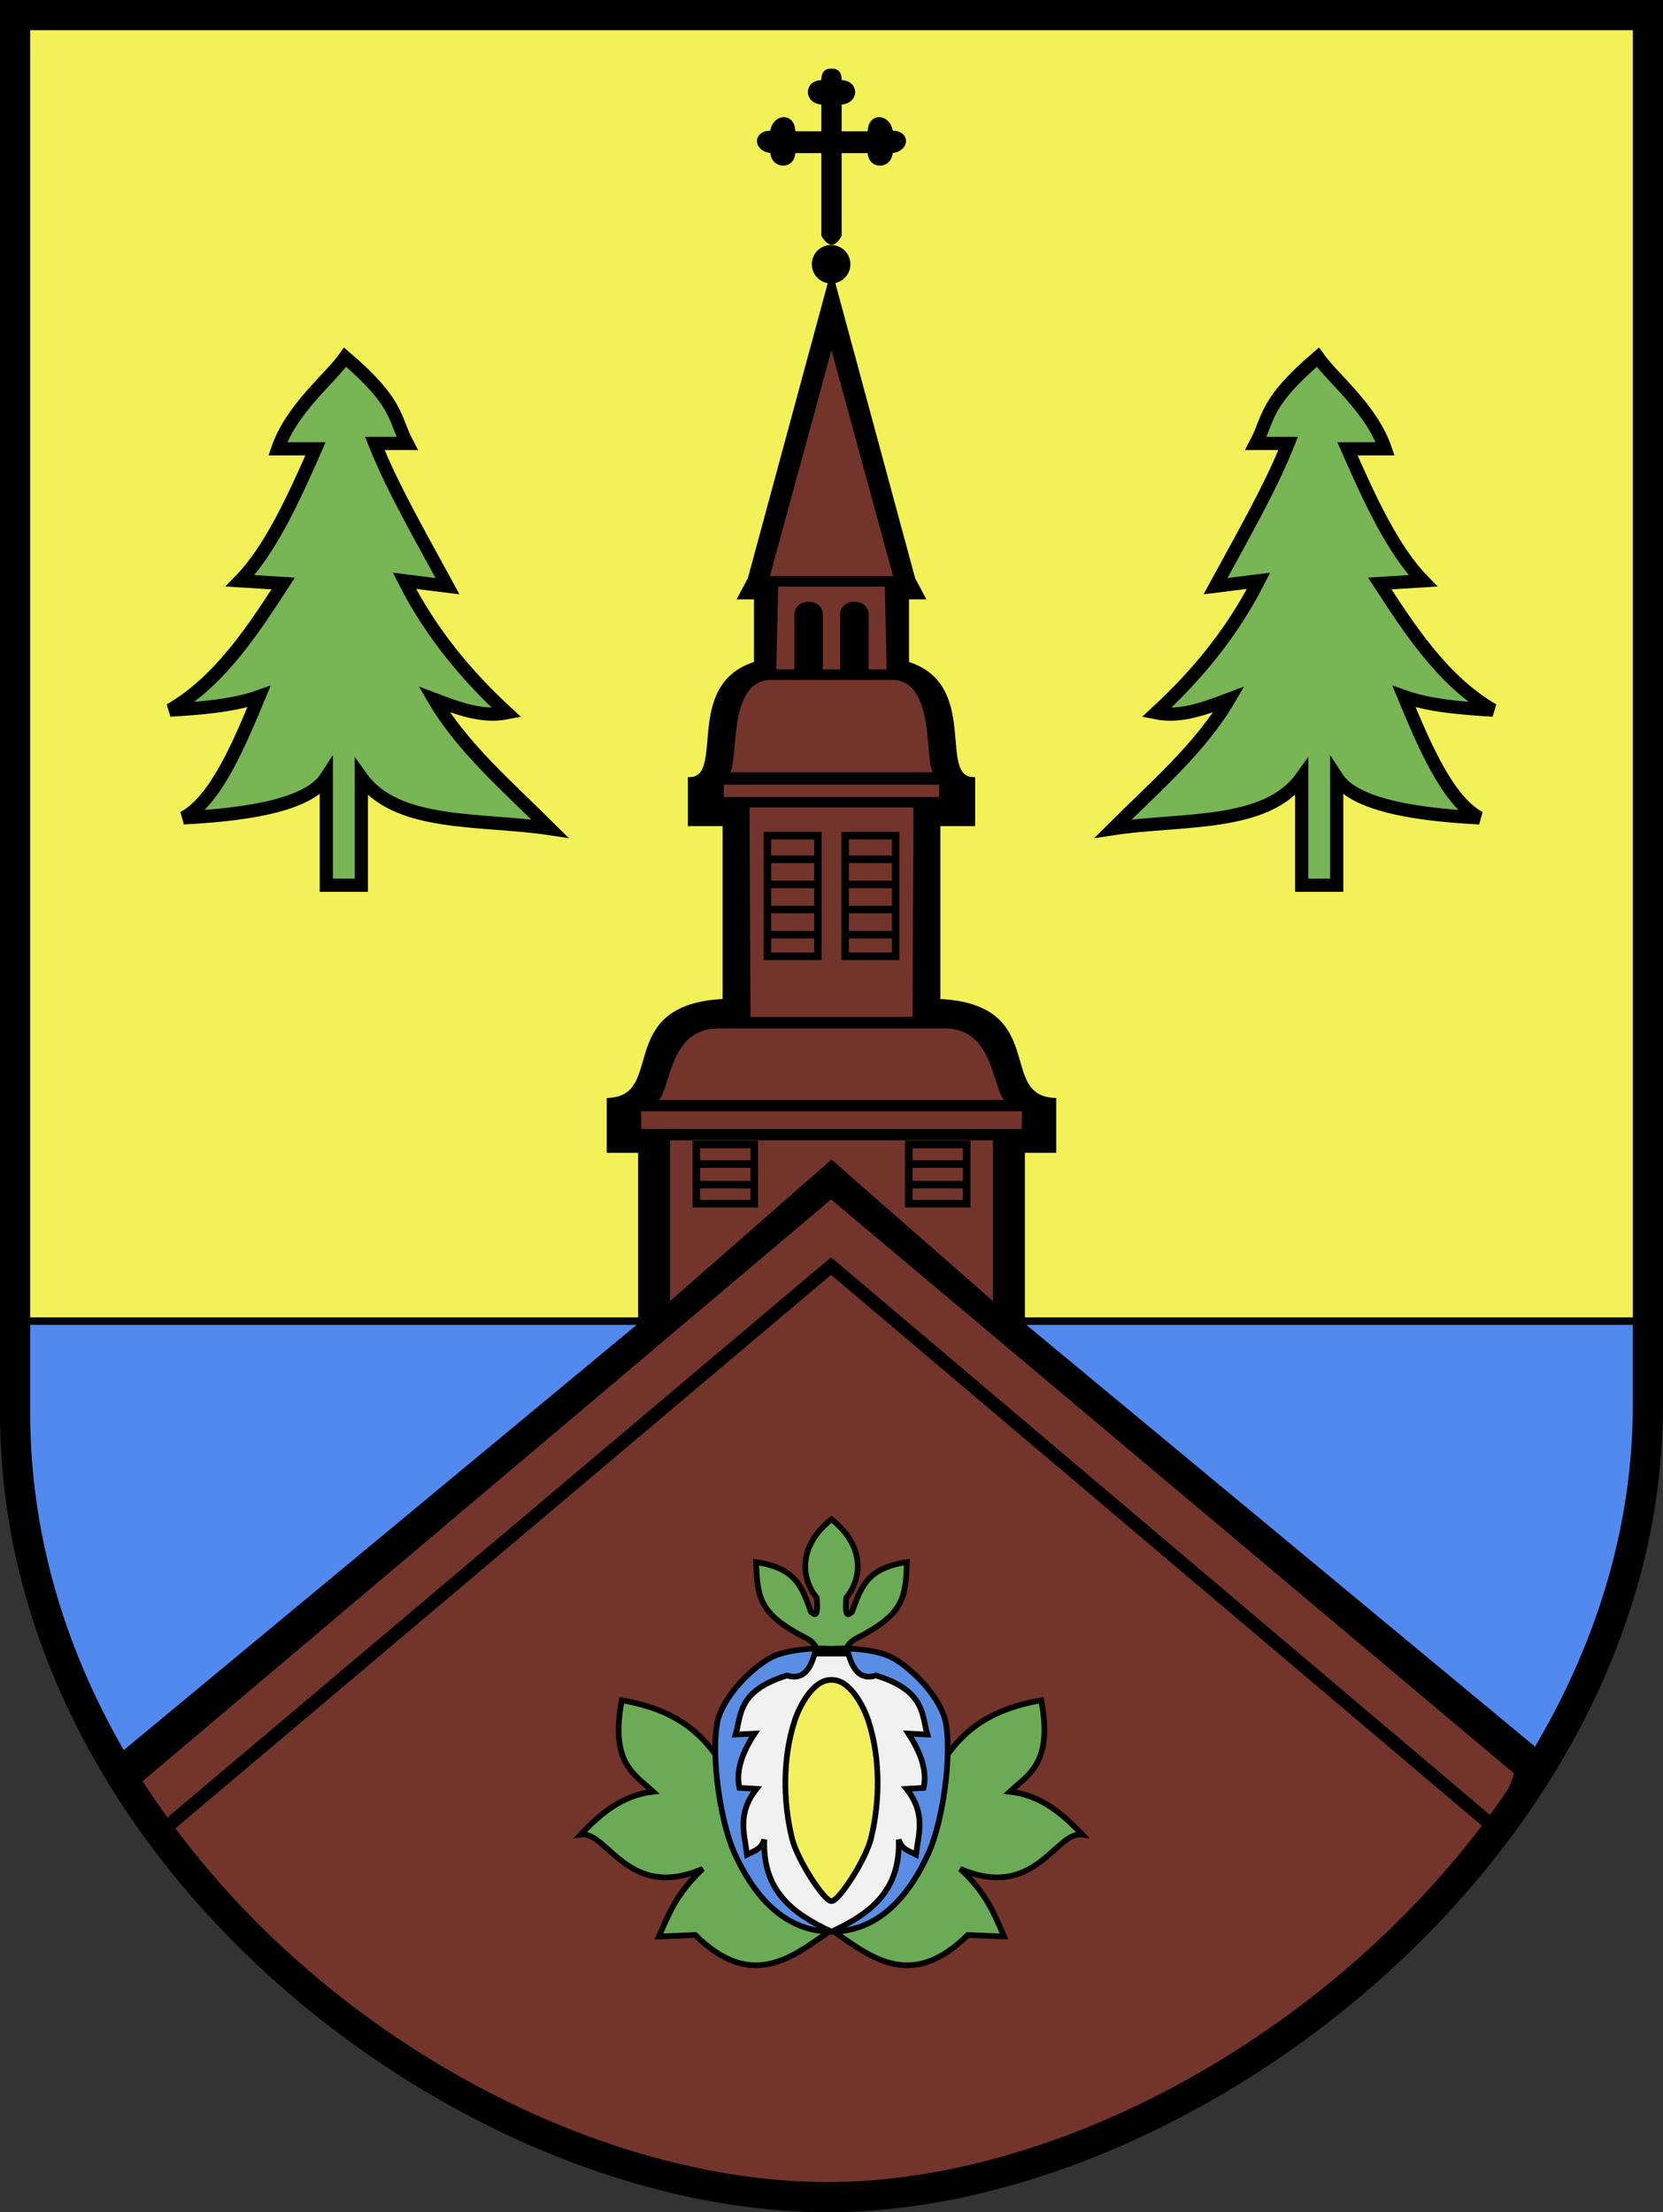 <?xml version="1.0" encoding="UTF-8" standalone="no"?>
<!-- Created with Inkscape (http://www.inkscape.org/) -->
<svg
   xmlns:svg="http://www.w3.org/2000/svg"
   xmlns="http://www.w3.org/2000/svg"
   version="1.0"
   width="440.857"
   height="586.575"
   id="svg4491"
   style="display:inline">
  <rect width="100%" height="100%" fill="#333333" stroke="none"/>
  <defs
     id="defs4493" />
  <path
     d="M 4.004,3.99 L 4.004,362.428 L 436.848,362.428 L 436.848,3.99 L 4.004,3.99 z"
     id="rect3570"
     style="opacity:1;fill:#f2f158;fill-opacity:1;fill-rule:evenodd;stroke:#000000;stroke-width:1;stroke-linecap:round;stroke-linejoin:miter;stroke-miterlimit:4;stroke-dasharray:none;stroke-opacity:1" />
  <path
     d="M 4.004,350.303 L 4.004,374.584 C 4.004,492.338 124.606,583.228 220.442,582.584 C 316.277,581.941 436.848,488.044 436.848,372.584 L 436.848,350.303 L 4.004,350.303 z"
     id="path3565"
     style="fill:#5289ee;fill-opacity:1;fill-rule:evenodd;stroke:#000000;stroke-width:2;stroke-linecap:butt;stroke-linejoin:miter;stroke-miterlimit:4;stroke-dasharray:none;stroke-opacity:1" />
  <g
     transform="translate(-77.714,-79.791)"
     id="layer3"
     style="display:inline" />
  <g
     transform="translate(-77.714,-79.791)"
     id="layer4" />
  <g
     transform="translate(-77.714,-79.791)"
     id="layer5"
     style="display:inline">
    <g
       transform="translate(-7.1427e-2,0)"
       id="g3525"
       style="stroke:#000000;stroke-opacity:1">
      <path
         d="M 169.286,174.505 C 165.232,180.231 155.1,188.115 151.429,198.791 L 161.429,198.791 C 155.433,212.47 149.296,225.727 141.429,233.791 L 152.857,234.505 C 145.523,245.743 136.432,260.222 122.857,268.076 C 131.412,267.584 139.751,266.875 146.429,264.505 C 141.472,276.401 135.082,292.058 126.429,296.648 C 145.953,295.666 159.973,292.62 164.286,285.934 L 164.286,314.505 L 173.571,314.505 L 173.571,285.934 C 183.003,299.14 205.42,296.763 223.571,299.505 C 212.518,288.484 200.334,278.029 192.857,265.219 C 199.286,267.65 205.714,270.078 212.143,268.791 C 201.363,258.856 191.976,247.529 185,233.791 L 196.429,235.219 C 189.855,223.076 181.972,209.505 177.143,197.362 L 185.714,197.362 C 182.044,190.408 183.622,186.792 169.286,174.505 z"
         id="path2568"
         style="fill:#78b555;fill-opacity:1;fill-rule:evenodd;stroke:#000000;stroke-width:3.5;stroke-linecap:butt;stroke-linejoin:miter;stroke-miterlimit:4;stroke-dasharray:none;stroke-opacity:1" />
      <path
         d="M 427.143,174.505 C 431.196,180.231 441.329,188.115 445,198.791 L 435,198.791 C 440.996,212.47 447.132,225.727 455,233.791 L 443.571,234.505 C 450.905,245.743 459.997,260.222 473.571,268.076 C 465.016,267.584 456.677,266.875 450,264.505 C 454.956,276.401 461.346,292.058 470,296.648 C 450.476,295.666 436.456,292.62 432.143,285.934 L 432.143,314.505 L 422.857,314.505 L 422.857,285.934 C 413.426,299.14 391.008,296.763 372.857,299.505 C 383.911,288.484 396.095,278.029 403.571,265.219 C 397.143,267.65 390.714,270.078 384.286,268.791 C 395.065,258.856 404.452,247.529 411.429,233.791 L 400,235.219 C 406.573,223.076 414.456,209.505 419.286,197.362 L 410.714,197.362 C 414.385,190.408 412.807,186.792 427.143,174.505 z"
         id="path3360"
         style="fill:#78b555;fill-opacity:1;fill-rule:evenodd;stroke:#000000;stroke-width:3.5;stroke-linecap:butt;stroke-linejoin:miter;stroke-miterlimit:4;stroke-dasharray:none;stroke-opacity:1" />
    </g>
  </g>
  <g
     transform="translate(-77.714,-79.791)"
     id="layer6"
     style="display:inline">
    <path
       d="M 298.156,153.062 L 276.438,233.281 L 273.812,238.219 L 278.094,238.219 L 278.094,255.688 C 259.119,261.447 270.708,286.159 260.562,286.344 L 260.562,298.344 L 269.781,298.344 L 269.781,345.156 C 240.71,346.434 254.948,370.604 239.062,371.406 L 239.062,384.969 L 247.375,384.969 L 247.375,431 L 109.531,545.312 L 112.375,554.562 C 154.382,619.825 232.154,662.818 298.156,662.375 C 365.278,661.924 444.526,615.715 486,548.406 L 486.75,545.312 L 348.906,431 L 348.906,384.969 L 357.219,384.969 L 357.219,371.406 C 341.334,370.604 355.571,346.434 326.5,345.156 L 326.5,298.344 L 335.719,298.344 L 335.719,286.344 C 325.573,286.159 337.163,261.447 318.188,255.688 L 318.188,238.219 L 322.469,238.219 L 319.844,233.281 L 298.156,153.062 z"
       id="path3364"
       style="fill:#000000;fill-rule:evenodd;stroke:#000000;stroke-width:1px;stroke-linecap:butt;stroke-linejoin:miter;stroke-opacity:1" />
    <path
       d="M 298.143,381.889 L 255.097,381.889 L 255.097,425.325 L 298.143,387.593 L 341.189,425.325 L 341.189,381.889 L 298.143,381.889 z"
       id="path3371"
       style="fill:#73342b;fill-opacity:1;fill-rule:evenodd;stroke:#000000;stroke-width:0.5;stroke-linecap:butt;stroke-linejoin:miter;stroke-miterlimit:4;stroke-dasharray:none;stroke-opacity:1" />
    <path
       d="M 298.143,374.713 L 247.898,374.713 L 247.972,378.889 L 298.143,378.889 L 348.314,378.889 L 348.387,374.713 L 298.143,374.713 z"
       id="path3373"
       style="fill:#73342b;fill-opacity:1;fill-rule:evenodd;stroke:#73342b;stroke-width:0.5;stroke-linecap:butt;stroke-linejoin:miter;stroke-miterlimit:4;stroke-dasharray:none;stroke-opacity:1" />
    <path
       d="M 298.143,352.237 L 268.101,352.237 C 253.977,352.237 255.387,370.643 251.434,371.683 L 298.143,371.683 L 344.852,371.683 C 340.899,370.643 342.309,352.237 328.184,352.237 L 298.143,352.237 z"
       id="path3375"
       style="fill:#73342b;fill-opacity:1;fill-rule:evenodd;stroke:#000000;stroke-width:0.5;stroke-linecap:butt;stroke-linejoin:miter;stroke-miterlimit:4;stroke-dasharray:none;stroke-opacity:1" />
    <path
       d="M 298.143,293.648 L 276.162,293.648 L 276.415,349.668 L 298.143,349.668 L 319.871,349.668 L 320.124,293.648 L 298.143,293.648 z"
       id="path3377"
       style="fill:#73342b;fill-opacity:1;fill-rule:evenodd;stroke:#000000;stroke-width:0.5;stroke-linecap:butt;stroke-linejoin:miter;stroke-miterlimit:4;stroke-dasharray:none;stroke-opacity:1" />
    <path
       d="M 298.143,290.87 L 269.849,290.87 L 269.849,288.092 L 298.143,288.092 L 326.437,288.092 L 326.437,290.87 L 298.143,290.87 z"
       id="path3381"
       style="fill:#73342b;fill-opacity:1;fill-rule:evenodd;stroke:#73342b;stroke-width:0.5;stroke-linecap:butt;stroke-linejoin:miter;stroke-miterlimit:4;stroke-dasharray:none;stroke-opacity:1" />
    <path
       d="M 298.143,259.808 L 282.223,259.808 C 269.712,259.808 273.625,282.849 270.688,284.81 L 298.143,284.81 L 325.598,284.81 C 322.661,282.849 326.573,259.808 314.063,259.808 L 298.143,259.808 z"
       id="path3383"
       style="fill:#73342b;fill-opacity:1;fill-rule:evenodd;stroke:#000000;stroke-width:0.5;stroke-linecap:butt;stroke-linejoin:miter;stroke-miterlimit:4;stroke-dasharray:none;stroke-opacity:1" />
    <path
       d="M 298.143,235.059 L 283.759,235.059 L 283.254,257.535 L 298.143,257.535 L 313.032,257.535 L 312.527,235.059 L 298.143,235.059 z"
       id="path3385"
       style="fill:#73342b;fill-opacity:1;fill-rule:evenodd;stroke:#000000;stroke-width:0.5;stroke-linecap:butt;stroke-linejoin:miter;stroke-miterlimit:4;stroke-dasharray:none;stroke-opacity:1" />
    <path
       d="M 298.143,232.787 L 281.486,232.787 L 298.143,171.672 L 314.8,232.787 L 298.143,232.787 z"
       id="path3387"
       style="fill:#73342b;fill-opacity:1;fill-rule:evenodd;stroke:#000000;stroke-width:0.5;stroke-linecap:butt;stroke-linejoin:miter;stroke-miterlimit:4;stroke-dasharray:none;stroke-opacity:1" />
    <g
       transform="translate(-0.748,0)"
       id="g3534"
       style="stroke:#000000;stroke-width:2;stroke-miterlimit:4;stroke-dasharray:none;stroke-opacity:1">
      <rect
         width="13.393"
         height="31.964"
         x="302.5"
         y="301.38"
         id="rect3402"
         style="fill:none;fill-opacity:1;fill-rule:evenodd;stroke:#000000;stroke-width:2;stroke-miterlimit:4;stroke-dasharray:none;stroke-opacity:1" />
      <path
         d="M 302.589,307.63 L 315.714,307.63"
         id="path3404"
         style="fill:none;fill-rule:evenodd;stroke:#000000;stroke-width:2;stroke-linecap:butt;stroke-linejoin:miter;stroke-miterlimit:4;stroke-dasharray:none;stroke-opacity:1" />
      <path
         d="M 302.589,314.297 L 315.714,314.297"
         id="path3406"
         style="fill:none;fill-rule:evenodd;stroke:#000000;stroke-width:2;stroke-linecap:butt;stroke-linejoin:miter;stroke-miterlimit:4;stroke-dasharray:none;stroke-opacity:1" />
      <path
         d="M 302.589,320.963 L 315.714,320.963"
         id="path3408"
         style="fill:none;fill-rule:evenodd;stroke:#000000;stroke-width:2;stroke-linecap:butt;stroke-linejoin:miter;stroke-miterlimit:4;stroke-dasharray:none;stroke-opacity:1" />
      <path
         d="M 302.589,327.63 L 315.714,327.63"
         id="path3410"
         style="fill:none;fill-rule:evenodd;stroke:#000000;stroke-width:2;stroke-linecap:butt;stroke-linejoin:miter;stroke-miterlimit:4;stroke-dasharray:none;stroke-opacity:1" />
      <rect
         width="13.393"
         height="31.964"
         x="-295.281"
         y="301.38"
         transform="scale(-1,1)"
         id="rect2553"
         style="fill:none;fill-opacity:1;fill-rule:evenodd;stroke:#000000;stroke-width:2;stroke-miterlimit:4;stroke-dasharray:none;stroke-opacity:1" />
      <path
         d="M 295.192,307.63 L 282.067,307.63"
         id="path2555"
         style="fill:none;fill-rule:evenodd;stroke:#000000;stroke-width:2;stroke-linecap:butt;stroke-linejoin:miter;stroke-miterlimit:4;stroke-dasharray:none;stroke-opacity:1" />
      <path
         d="M 295.192,314.297 L 282.067,314.297"
         id="path2557"
         style="fill:none;fill-rule:evenodd;stroke:#000000;stroke-width:2;stroke-linecap:butt;stroke-linejoin:miter;stroke-miterlimit:4;stroke-dasharray:none;stroke-opacity:1" />
      <path
         d="M 295.192,320.963 L 282.067,320.963"
         id="path2559"
         style="fill:none;fill-rule:evenodd;stroke:#000000;stroke-width:2;stroke-linecap:butt;stroke-linejoin:miter;stroke-miterlimit:4;stroke-dasharray:none;stroke-opacity:1" />
      <path
         d="M 295.192,327.63 L 282.067,327.63"
         id="path2561"
         style="fill:none;fill-rule:evenodd;stroke:#000000;stroke-width:2;stroke-linecap:butt;stroke-linejoin:miter;stroke-miterlimit:4;stroke-dasharray:none;stroke-opacity:1" />
    </g>
    <g
       transform="translate(-0.748,0)"
       id="g3550"
       style="stroke:#000000;stroke-width:2;stroke-miterlimit:4;stroke-dasharray:none;stroke-opacity:1">
      <rect
         width="15.357"
         height="15.714"
         x="319.375"
         y="383.255"
         id="rect3412"
         style="fill:none;fill-opacity:1;fill-rule:evenodd;stroke:#000000;stroke-width:2;stroke-miterlimit:4;stroke-dasharray:none;stroke-opacity:1" />
      <path
         d="M 319.554,388.434 L 334.554,388.434"
         id="path3414"
         style="fill:none;fill-rule:evenodd;stroke:#000000;stroke-width:2;stroke-linecap:butt;stroke-linejoin:miter;stroke-miterlimit:4;stroke-dasharray:none;stroke-opacity:1" />
      <path
         d="M 319.554,393.898 L 334.554,393.898"
         id="path3416"
         style="fill:none;fill-rule:evenodd;stroke:#000000;stroke-width:2;stroke-linecap:butt;stroke-linejoin:miter;stroke-miterlimit:4;stroke-dasharray:none;stroke-opacity:1" />
      <rect
         width="15.357"
         height="15.714"
         x="-278.406"
         y="383.255"
         transform="scale(-1,1)"
         id="rect2563"
         style="fill:none;fill-opacity:1;fill-rule:evenodd;stroke:#000000;stroke-width:2;stroke-miterlimit:4;stroke-dasharray:none;stroke-opacity:1" />
      <path
         d="M 278.228,388.434 L 263.228,388.434"
         id="path2565"
         style="fill:none;fill-rule:evenodd;stroke:#000000;stroke-width:2;stroke-linecap:butt;stroke-linejoin:miter;stroke-miterlimit:4;stroke-dasharray:none;stroke-opacity:1" />
      <path
         d="M 278.228,393.898 L 263.228,393.898"
         id="path2567"
         style="fill:none;fill-rule:evenodd;stroke:#000000;stroke-width:2;stroke-linecap:butt;stroke-linejoin:miter;stroke-miterlimit:4;stroke-dasharray:none;stroke-opacity:1" />
    </g>
    <g
       transform="translate(-0.748,0)"
       id="g3546"
       style="fill:#000000;fill-opacity:1;stroke:#000000;stroke-opacity:1">
      <path
         d="M 301.429,242.809 C 301.429,238.54 308.482,238.484 308.482,242.809 L 308.482,257.451 L 301.429,257.451 L 301.429,242.809 z"
         id="rect3418"
         style="fill:#000000;fill-opacity:1;fill-rule:evenodd;stroke:#000000;stroke-width:0.5;stroke-miterlimit:4;stroke-opacity:1" />
      <path
         d="M 296.353,242.809 C 296.353,238.54 289.299,238.484 289.299,242.809 L 289.299,257.451 L 296.353,257.451 L 296.353,242.809 z"
         id="path2569"
         style="fill:#000000;fill-opacity:1;fill-rule:evenodd;stroke:#000000;stroke-width:0.5;stroke-miterlimit:4;stroke-opacity:1" />
    </g>
    <path
       d="M 297.906,397.594 L 112.875,553.969 L 130.156,578.438 C 174.086,630.094 240.586,662.762 298.156,662.375 C 358.815,661.968 429.361,624.166 473,567.219 L 479.406,549.969 L 298.156,397.594 L 297.906,397.594 z"
       id="path3427"
       style="fill:#73342b;fill-opacity:1;fill-rule:evenodd;stroke:#000000;stroke-width:0.5;stroke-linecap:butt;stroke-linejoin:miter;stroke-miterlimit:4;stroke-dasharray:none;stroke-opacity:1" />
    <path
       d="M 475.081,563.371 L 475.081,567.371 L 298.143,417.593 L 297.901,417.593 L 121.709,566.361 L 121.709,562.361 L 297.901,413.593 L 298.143,413.593 L 475.081,563.371 z"
       id="path3423"
       style="fill:#000000;fill-rule:evenodd;stroke:#000000;stroke-width:0.5;stroke-linecap:butt;stroke-linejoin:miter;stroke-miterlimit:4;stroke-dasharray:none;stroke-opacity:1" />
    <path
       d="M 300,149.326 A 2.946,3.036 0 1 1 294.107,149.326 A 2.946,3.036 0 1 1 300,149.326 z"
       transform="matrix(1.642,0,0,1.594,-189.722,-88.171)"
       id="path2722"
       style="opacity:1;fill:#000000;fill-opacity:1;fill-rule:evenodd;stroke:#000000;stroke-width:0.329;stroke-linecap:round;stroke-linejoin:miter;stroke-miterlimit:4;stroke-dasharray:none;stroke-opacity:1" />
    <path
       d="M 295.756,142.228 C 297.447,145.047 298.955,145.133 300.53,142.228 L 300.53,120.085 L 308.03,120.085 C 308.01,124.453 313.799,124.603 314.101,120.085 C 318.587,119.732 318.93,114.692 314.101,114.728 C 313.566,110.185 307.97,109.688 308.03,114.907 L 300.53,114.907 L 300.53,107.228 C 305.383,107.038 305.221,101.208 300.53,101.335 C 300.615,99.499 300.048,98.206 298.143,98.3 C 296.238,98.206 295.67,99.499 295.756,101.335 C 291.065,101.208 290.903,107.038 295.756,107.228 L 295.756,114.907 L 288.256,114.907 C 288.316,109.688 282.72,110.185 282.185,114.728 C 277.355,114.692 277.699,119.732 282.185,120.085 C 282.487,124.603 288.276,124.453 288.256,120.085 L 295.756,120.085 L 295.756,142.228 z"
       id="path3494"
       style="fill:#000000;fill-rule:evenodd;stroke:#000000;stroke-width:0.6;stroke-linecap:butt;stroke-linejoin:miter;stroke-miterlimit:4;stroke-dasharray:none;stroke-opacity:1" />
    <path
       d="M 298.143,482.636 C 307.33,489.9 306.058,498.669 302.05,503.426 C 301.539,509.5 302.935,507.64 303.579,507.191 C 305.933,500.935 307.213,495.614 318.137,494 C 317.731,503.401 317.466,507.742 304.753,514.203 C 300.522,516.354 301.546,520.88 300.656,524.218 L 323.946,553.094 C 329.192,543.894 334.583,533.915 353.745,530.618 C 356.863,547.216 350.522,550.151 345.411,554.862 C 353.534,555.776 359.309,560.6 364.604,566.226 C 357.574,565.231 352.121,583.922 332.279,575.318 C 339.401,581.944 341.359,587.538 343.896,593.248 L 334.256,592.86 C 319.09,607.89 308.253,598.507 298.143,591.48 C 288.033,598.507 277.195,607.89 262.029,592.86 L 252.39,593.248 C 254.926,587.538 256.885,581.944 264.006,575.318 C 244.165,583.922 238.712,565.231 231.682,566.226 C 236.976,560.6 242.752,555.776 250.874,554.862 C 245.764,550.151 239.423,547.216 242.541,530.618 C 261.703,533.915 267.094,543.894 272.34,553.094 L 295.63,524.218 C 294.74,520.88 295.764,516.354 291.533,514.203 C 278.819,507.742 278.555,503.401 278.149,494 C 289.073,495.614 290.353,500.935 292.706,507.191 C 293.35,507.64 294.747,509.5 294.235,503.426 C 290.228,498.669 288.955,489.9 298.143,482.636 z"
       id="path3499"
       style="fill:#6cab56;fill-opacity:1;fill-rule:evenodd;stroke:#000000;stroke-width:1.5;stroke-linecap:butt;stroke-linejoin:miter;stroke-miterlimit:4;stroke-dasharray:none;stroke-opacity:1" />
    <path
       d="M 298.143,591.985 C 311.471,591.9 319.177,581.29 323.693,571.53 C 328.209,561.769 330.572,541.057 327.734,534.154 C 324.93,527.336 318.327,521.653 314.602,519.507 C 310.688,517.252 303.198,516.632 298.143,516.981 C 293.088,516.632 285.597,517.252 281.684,519.507 C 277.959,521.653 271.356,527.336 268.552,534.154 C 265.713,541.057 268.077,561.769 272.593,571.53 C 277.109,581.29 284.815,591.9 298.143,591.985 z"
       id="path3501"
       style="fill:#5a8ee4;fill-opacity:1;fill-rule:evenodd;stroke:#000000;stroke-width:1.5;stroke-linecap:butt;stroke-linejoin:miter;stroke-miterlimit:4;stroke-dasharray:none;stroke-opacity:1" />
    <path
       d="M 293.676,518.244 L 302.609,518.244 C 303.809,522.664 305.887,525.327 309.933,524.052 C 323.092,528.097 322.022,534.577 323.57,539.71 L 318.519,539.457 C 321.822,544.473 323.537,549.312 322.56,553.852 L 318.014,554.104 C 323.203,560.582 321.247,565.959 320.54,571.53 C 318.816,570.603 316.795,570.273 315.963,567.563 C 316.422,580.956 308.777,587.056 298.143,591.985 C 287.509,587.056 279.863,580.956 280.322,567.563 C 279.491,570.273 277.469,570.603 275.746,571.53 C 275.039,565.959 273.082,560.582 278.271,554.104 L 273.726,553.852 C 272.749,549.312 274.464,544.473 277.766,539.457 L 272.716,539.71 C 274.264,534.577 273.194,528.097 286.353,524.052 C 290.399,525.327 292.477,522.664 293.676,518.244 z"
       id="path3503"
       style="fill:#f2f1f2;fill-opacity:1;fill-rule:evenodd;stroke:#000000;stroke-width:1.5;stroke-linecap:butt;stroke-linejoin:miter;stroke-miterlimit:4;stroke-dasharray:none;stroke-opacity:1" />
    <path
       d="M 298.143,525.219 C 303.1,525.083 306.746,532.461 307.906,536.033 C 311.083,545.821 311.064,557.297 308.598,567.288 C 307.194,572.976 299.98,584.066 298.143,583.874 C 296.306,584.066 289.091,572.976 287.688,567.288 C 285.222,557.297 285.203,545.821 288.38,536.033 C 289.54,532.461 293.185,525.083 298.143,525.219 z"
       id="path3505"
       style="fill:#f2f05d;fill-opacity:1;fill-rule:evenodd;stroke:#000000;stroke-width:1.5;stroke-linecap:butt;stroke-linejoin:miter;stroke-miterlimit:4;stroke-dasharray:none;stroke-opacity:1" />
  </g>
  <path
     d="M 436.857,4 L 4,4 L 4,374.571 C 4,492.325 124.593,583.215 220.429,582.571 C 316.264,581.928 436.857,488.031 436.857,372.571 L 436.857,4 z"
     style="fill:none;fill-rule:evenodd;stroke:#000000;stroke-width:1;stroke-linecap:butt;stroke-linejoin:miter;stroke-miterlimit:4;stroke-dasharray:none;stroke-opacity:1" />
  <path
     d="M 436.857,4 L 4,4 L 4,374.571 C 4,492.325 124.593,583.215 220.429,582.571 C 316.264,581.928 436.857,488.031 436.857,372.571 L 436.857,4 z"
     id="path3519"
     style="fill:none;fill-rule:evenodd;stroke:#000000;stroke-width:8;stroke-linecap:butt;stroke-linejoin:miter;stroke-miterlimit:4;stroke-dasharray:none;stroke-opacity:1" />
</svg>

